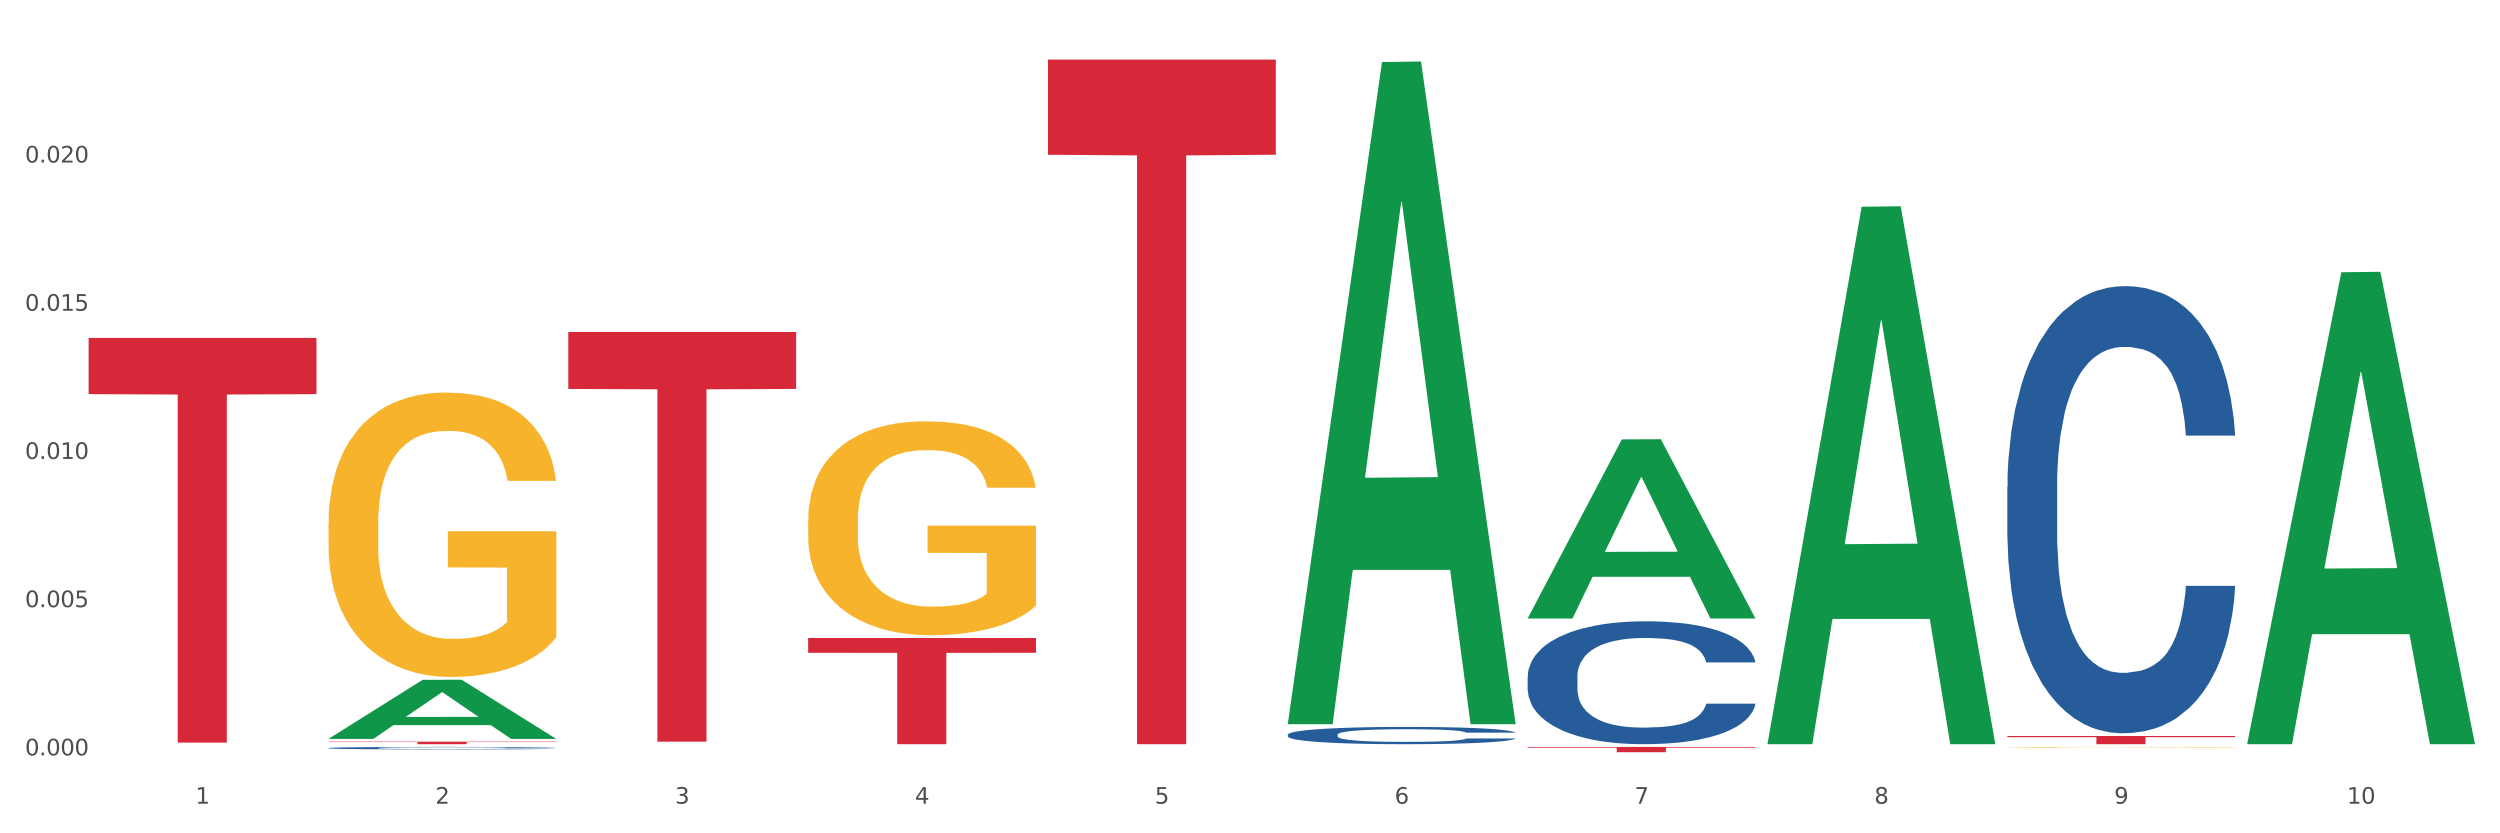 <?xml version="1.0" encoding="utf-8" standalone="no"?>
<!DOCTYPE svg PUBLIC "-//W3C//DTD SVG 1.1//EN"
  "http://www.w3.org/Graphics/SVG/1.1/DTD/svg11.dtd">
<svg xmlns:xlink="http://www.w3.org/1999/xlink" width="1080pt" height="360pt" viewBox="0 0 1080 360" xmlns="http://www.w3.org/2000/svg" version="1.1">
 <rect x="0" y="0" width="1080" height="360" fill="#333333" stroke="none"/>
 <defs>
  <style type="text/css">*{stroke-linejoin: round; stroke-linecap: butt}</style>
 </defs>
 <g id="figure_1">
  <g id="patch_1">
   <path d="M 0 360 
L 1080 360 
L 1080 0 
L 0 0 
z
" style="fill: #ffffff; stroke: #ffffff; stroke-linejoin: miter"/>
  </g>
  <g id="axes_1">
   <g id="matplotlib.axis_1">
    <g id="xtick_1">
     <g id="text_1">
      <!-- 1 -->
      <g style="fill: #4d4d4d" transform="translate(84.444 347.204) scale(0.096 -0.096)">
       <defs>
        <path id="DejaVuSans-31" d="M 794 531 
L 1825 531 
L 1825 4091 
L 703 3866 
L 703 4441 
L 1819 4666 
L 2450 4666 
L 2450 531 
L 3481 531 
L 3481 0 
L 794 0 
L 794 531 
z
" transform="scale(0.016)"/>
       </defs>
       <use xlink:href="#DejaVuSans-31"/>
      </g>
     </g>
    </g>
    <g id="xtick_2">
     <g id="text_2">
      <!-- 2 -->
      <g style="fill: #4d4d4d" transform="translate(188.053 347.204) scale(0.096 -0.096)">
       <defs>
        <path id="DejaVuSans-32" d="M 1228 531 
L 3431 531 
L 3431 0 
L 469 0 
L 469 531 
Q 828 903 1448 1529 
Q 2069 2156 2228 2338 
Q 2531 2678 2651 2914 
Q 2772 3150 2772 3378 
Q 2772 3750 2511 3984 
Q 2250 4219 1831 4219 
Q 1534 4219 1204 4116 
Q 875 4013 500 3803 
L 500 4441 
Q 881 4594 1212 4672 
Q 1544 4750 1819 4750 
Q 2544 4750 2975 4387 
Q 3406 4025 3406 3419 
Q 3406 3131 3298 2873 
Q 3191 2616 2906 2266 
Q 2828 2175 2409 1742 
Q 1991 1309 1228 531 
z
" transform="scale(0.016)"/>
       </defs>
       <use xlink:href="#DejaVuSans-32"/>
      </g>
     </g>
    </g>
    <g id="xtick_3">
     <g id="text_3">
      <!-- 3 -->
      <g style="fill: #4d4d4d" transform="translate(291.663 347.204) scale(0.096 -0.096)">
       <defs>
        <path id="DejaVuSans-33" d="M 2597 2516 
Q 3050 2419 3304 2112 
Q 3559 1806 3559 1356 
Q 3559 666 3084 287 
Q 2609 -91 1734 -91 
Q 1441 -91 1130 -33 
Q 819 25 488 141 
L 488 750 
Q 750 597 1062 519 
Q 1375 441 1716 441 
Q 2309 441 2620 675 
Q 2931 909 2931 1356 
Q 2931 1769 2642 2001 
Q 2353 2234 1838 2234 
L 1294 2234 
L 1294 2753 
L 1863 2753 
Q 2328 2753 2575 2939 
Q 2822 3125 2822 3475 
Q 2822 3834 2567 4026 
Q 2313 4219 1838 4219 
Q 1578 4219 1281 4162 
Q 984 4106 628 3988 
L 628 4550 
Q 988 4650 1302 4700 
Q 1616 4750 1894 4750 
Q 2613 4750 3031 4423 
Q 3450 4097 3450 3541 
Q 3450 3153 3228 2886 
Q 3006 2619 2597 2516 
z
" transform="scale(0.016)"/>
       </defs>
       <use xlink:href="#DejaVuSans-33"/>
      </g>
     </g>
    </g>
    <g id="xtick_4">
     <g id="text_4">
      <!-- 4 -->
      <g style="fill: #4d4d4d" transform="translate(395.273 347.204) scale(0.096 -0.096)">
       <defs>
        <path id="DejaVuSans-34" d="M 2419 4116 
L 825 1625 
L 2419 1625 
L 2419 4116 
z
M 2253 4666 
L 3047 4666 
L 3047 1625 
L 3713 1625 
L 3713 1100 
L 3047 1100 
L 3047 0 
L 2419 0 
L 2419 1100 
L 313 1100 
L 313 1709 
L 2253 4666 
z
" transform="scale(0.016)"/>
       </defs>
       <use xlink:href="#DejaVuSans-34"/>
      </g>
     </g>
    </g>
    <g id="xtick_5">
     <g id="text_5">
      <!-- 5 -->
      <g style="fill: #4d4d4d" transform="translate(498.883 347.204) scale(0.096 -0.096)">
       <defs>
        <path id="DejaVuSans-35" d="M 691 4666 
L 3169 4666 
L 3169 4134 
L 1269 4134 
L 1269 2991 
Q 1406 3038 1543 3061 
Q 1681 3084 1819 3084 
Q 2600 3084 3056 2656 
Q 3513 2228 3513 1497 
Q 3513 744 3044 326 
Q 2575 -91 1722 -91 
Q 1428 -91 1123 -41 
Q 819 9 494 109 
L 494 744 
Q 775 591 1075 516 
Q 1375 441 1709 441 
Q 2250 441 2565 725 
Q 2881 1009 2881 1497 
Q 2881 1984 2565 2268 
Q 2250 2553 1709 2553 
Q 1456 2553 1204 2497 
Q 953 2441 691 2322 
L 691 4666 
z
" transform="scale(0.016)"/>
       </defs>
       <use xlink:href="#DejaVuSans-35"/>
      </g>
     </g>
    </g>
    <g id="xtick_6">
     <g id="text_6">
      <!-- 6 -->
      <g style="fill: #4d4d4d" transform="translate(602.492 347.204) scale(0.096 -0.096)">
       <defs>
        <path id="DejaVuSans-36" d="M 2113 2584 
Q 1688 2584 1439 2293 
Q 1191 2003 1191 1497 
Q 1191 994 1439 701 
Q 1688 409 2113 409 
Q 2538 409 2786 701 
Q 3034 994 3034 1497 
Q 3034 2003 2786 2293 
Q 2538 2584 2113 2584 
z
M 3366 4563 
L 3366 3988 
Q 3128 4100 2886 4159 
Q 2644 4219 2406 4219 
Q 1781 4219 1451 3797 
Q 1122 3375 1075 2522 
Q 1259 2794 1537 2939 
Q 1816 3084 2150 3084 
Q 2853 3084 3261 2657 
Q 3669 2231 3669 1497 
Q 3669 778 3244 343 
Q 2819 -91 2113 -91 
Q 1303 -91 875 529 
Q 447 1150 447 2328 
Q 447 3434 972 4092 
Q 1497 4750 2381 4750 
Q 2619 4750 2861 4703 
Q 3103 4656 3366 4563 
z
" transform="scale(0.016)"/>
       </defs>
       <use xlink:href="#DejaVuSans-36"/>
      </g>
     </g>
    </g>
    <g id="xtick_7">
     <g id="text_7">
      <!-- 7 -->
      <g style="fill: #4d4d4d" transform="translate(706.102 347.204) scale(0.096 -0.096)">
       <defs>
        <path id="DejaVuSans-37" d="M 525 4666 
L 3525 4666 
L 3525 4397 
L 1831 0 
L 1172 0 
L 2766 4134 
L 525 4134 
L 525 4666 
z
" transform="scale(0.016)"/>
       </defs>
       <use xlink:href="#DejaVuSans-37"/>
      </g>
     </g>
    </g>
    <g id="xtick_8">
     <g id="text_8">
      <!-- 8 -->
      <g style="fill: #4d4d4d" transform="translate(809.712 347.204) scale(0.096 -0.096)">
       <defs>
        <path id="DejaVuSans-38" d="M 2034 2216 
Q 1584 2216 1326 1975 
Q 1069 1734 1069 1313 
Q 1069 891 1326 650 
Q 1584 409 2034 409 
Q 2484 409 2743 651 
Q 3003 894 3003 1313 
Q 3003 1734 2745 1975 
Q 2488 2216 2034 2216 
z
M 1403 2484 
Q 997 2584 770 2862 
Q 544 3141 544 3541 
Q 544 4100 942 4425 
Q 1341 4750 2034 4750 
Q 2731 4750 3128 4425 
Q 3525 4100 3525 3541 
Q 3525 3141 3298 2862 
Q 3072 2584 2669 2484 
Q 3125 2378 3379 2068 
Q 3634 1759 3634 1313 
Q 3634 634 3220 271 
Q 2806 -91 2034 -91 
Q 1263 -91 848 271 
Q 434 634 434 1313 
Q 434 1759 690 2068 
Q 947 2378 1403 2484 
z
M 1172 3481 
Q 1172 3119 1398 2916 
Q 1625 2713 2034 2713 
Q 2441 2713 2670 2916 
Q 2900 3119 2900 3481 
Q 2900 3844 2670 4047 
Q 2441 4250 2034 4250 
Q 1625 4250 1398 4047 
Q 1172 3844 1172 3481 
z
" transform="scale(0.016)"/>
       </defs>
       <use xlink:href="#DejaVuSans-38"/>
      </g>
     </g>
    </g>
    <g id="xtick_9">
     <g id="text_9">
      <!-- 9 -->
      <g style="fill: #4d4d4d" transform="translate(913.322 347.204) scale(0.096 -0.096)">
       <defs>
        <path id="DejaVuSans-39" d="M 703 97 
L 703 672 
Q 941 559 1184 500 
Q 1428 441 1663 441 
Q 2288 441 2617 861 
Q 2947 1281 2994 2138 
Q 2813 1869 2534 1725 
Q 2256 1581 1919 1581 
Q 1219 1581 811 2004 
Q 403 2428 403 3163 
Q 403 3881 828 4315 
Q 1253 4750 1959 4750 
Q 2769 4750 3195 4129 
Q 3622 3509 3622 2328 
Q 3622 1225 3098 567 
Q 2575 -91 1691 -91 
Q 1453 -91 1209 -44 
Q 966 3 703 97 
z
M 1959 2075 
Q 2384 2075 2632 2365 
Q 2881 2656 2881 3163 
Q 2881 3666 2632 3958 
Q 2384 4250 1959 4250 
Q 1534 4250 1286 3958 
Q 1038 3666 1038 3163 
Q 1038 2656 1286 2365 
Q 1534 2075 1959 2075 
z
" transform="scale(0.016)"/>
       </defs>
       <use xlink:href="#DejaVuSans-39"/>
      </g>
     </g>
    </g>
    <g id="xtick_10">
     <g id="text_10">
      <!-- 10 -->
      <g style="fill: #4d4d4d" transform="translate(1013.877 347.204) scale(0.096 -0.096)">
       <defs>
        <path id="DejaVuSans-30" d="M 2034 4250 
Q 1547 4250 1301 3770 
Q 1056 3291 1056 2328 
Q 1056 1369 1301 889 
Q 1547 409 2034 409 
Q 2525 409 2770 889 
Q 3016 1369 3016 2328 
Q 3016 3291 2770 3770 
Q 2525 4250 2034 4250 
z
M 2034 4750 
Q 2819 4750 3233 4129 
Q 3647 3509 3647 2328 
Q 3647 1150 3233 529 
Q 2819 -91 2034 -91 
Q 1250 -91 836 529 
Q 422 1150 422 2328 
Q 422 3509 836 4129 
Q 1250 4750 2034 4750 
z
" transform="scale(0.016)"/>
       </defs>
       <use xlink:href="#DejaVuSans-31"/>
       <use xlink:href="#DejaVuSans-30" transform="translate(63.623 0)"/>
      </g>
     </g>
    </g>
    <g id="xtick_11"/>
    <g id="xtick_12"/>
    <g id="xtick_13"/>
    <g id="xtick_14"/>
    <g id="xtick_15"/>
    <g id="xtick_16"/>
    <g id="xtick_17"/>
    <g id="xtick_18"/>
    <g id="xtick_19"/>
   </g>
   <g id="matplotlib.axis_2">
    <g id="ytick_1">
     <g id="text_11">
      <!-- 0.000 -->
      <g style="fill: #4d4d4d" transform="translate(10.8 326.322) scale(0.096 -0.096)">
       <defs>
        <path id="DejaVuSans-2e" d="M 684 794 
L 1344 794 
L 1344 0 
L 684 0 
L 684 794 
z
" transform="scale(0.016)"/>
       </defs>
       <use xlink:href="#DejaVuSans-30"/>
       <use xlink:href="#DejaVuSans-2e" transform="translate(63.623 0)"/>
       <use xlink:href="#DejaVuSans-30" transform="translate(95.41 0)"/>
       <use xlink:href="#DejaVuSans-30" transform="translate(159.033 0)"/>
       <use xlink:href="#DejaVuSans-30" transform="translate(222.656 0)"/>
      </g>
     </g>
    </g>
    <g id="ytick_2">
     <g id="text_12">
      <!-- 0.005 -->
      <g style="fill: #4d4d4d" transform="translate(10.8 262.295) scale(0.096 -0.096)">
       <use xlink:href="#DejaVuSans-30"/>
       <use xlink:href="#DejaVuSans-2e" transform="translate(63.623 0)"/>
       <use xlink:href="#DejaVuSans-30" transform="translate(95.41 0)"/>
       <use xlink:href="#DejaVuSans-30" transform="translate(159.033 0)"/>
       <use xlink:href="#DejaVuSans-35" transform="translate(222.656 0)"/>
      </g>
     </g>
    </g>
    <g id="ytick_3">
     <g id="text_13">
      <!-- 0.010 -->
      <g style="fill: #4d4d4d" transform="translate(10.8 198.267) scale(0.096 -0.096)">
       <use xlink:href="#DejaVuSans-30"/>
       <use xlink:href="#DejaVuSans-2e" transform="translate(63.623 0)"/>
       <use xlink:href="#DejaVuSans-30" transform="translate(95.41 0)"/>
       <use xlink:href="#DejaVuSans-31" transform="translate(159.033 0)"/>
       <use xlink:href="#DejaVuSans-30" transform="translate(222.656 0)"/>
      </g>
     </g>
    </g>
    <g id="ytick_4">
     <g id="text_14">
      <!-- 0.015 -->
      <g style="fill: #4d4d4d" transform="translate(10.8 134.239) scale(0.096 -0.096)">
       <use xlink:href="#DejaVuSans-30"/>
       <use xlink:href="#DejaVuSans-2e" transform="translate(63.623 0)"/>
       <use xlink:href="#DejaVuSans-30" transform="translate(95.41 0)"/>
       <use xlink:href="#DejaVuSans-31" transform="translate(159.033 0)"/>
       <use xlink:href="#DejaVuSans-35" transform="translate(222.656 0)"/>
      </g>
     </g>
    </g>
    <g id="ytick_5">
     <g id="text_15">
      <!-- 0.020 -->
      <g style="fill: #4d4d4d" transform="translate(10.8 70.212) scale(0.096 -0.096)">
       <use xlink:href="#DejaVuSans-30"/>
       <use xlink:href="#DejaVuSans-2e" transform="translate(63.623 0)"/>
       <use xlink:href="#DejaVuSans-30" transform="translate(95.41 0)"/>
       <use xlink:href="#DejaVuSans-32" transform="translate(159.033 0)"/>
       <use xlink:href="#DejaVuSans-30" transform="translate(222.656 0)"/>
      </g>
     </g>
    </g>
    <g id="ytick_6"/>
    <g id="ytick_7"/>
    <g id="ytick_8"/>
    <g id="ytick_9"/>
    <g id="ytick_10"/>
   </g>
   <g id="PolyCollection_1">
    <path d="M 141.893 319.176 
L 141.994 319.152 
L 182.584 293.672 
L 199.428 293.648 
L 240.322 319.224 
L 220.839 319.224 
L 212.011 313.269 
L 170.102 313.269 
L 169.798 313.365 
L 161.274 319.224 
L 141.893 319.224 
L 141.893 319.176 
L 175.379 309.714 
L 206.734 309.69 
L 191.209 299.1 
L 191.006 299.052 
L 190.803 299.124 
L 175.278 309.69 
L 175.379 309.714 
L 141.893 319.176 
z
" clip-path="url(#pdace3e2ac7)" style="fill: #109648"/>
    <path d="M 38.283 145.975 
L 136.712 145.975 
L 136.712 170.269 
L 97.994 170.434 
L 97.994 320.794 
L 76.768 320.794 
L 76.768 170.434 
L 38.283 170.269 
L 38.283 146.14 
L 38.283 145.975 
z
" clip-path="url(#pdace3e2ac7)" style="fill: #d62839"/>
    <path d="M 349.112 275.63 
L 447.542 275.63 
L 447.542 282.003 
L 408.823 282.046 
L 408.823 321.487 
L 387.598 321.487 
L 387.598 282.046 
L 349.112 282.003 
L 349.112 275.673 
L 349.112 275.63 
z
" clip-path="url(#pdace3e2ac7)" style="fill: #d62839"/>
    <path d="M 452.722 25.759 
L 551.151 25.759 
L 551.151 66.856 
L 512.433 67.134 
L 512.433 321.487 
L 491.207 321.487 
L 491.207 67.134 
L 452.722 66.856 
L 452.722 26.037 
L 452.722 25.759 
z
" clip-path="url(#pdace3e2ac7)" style="fill: #d62839"/>
    <path d="M 659.941 322.675 
L 758.371 322.675 
L 758.371 322.991 
L 719.652 322.993 
L 719.652 324.95 
L 698.427 324.95 
L 698.427 322.993 
L 659.941 322.991 
L 659.941 322.677 
L 659.941 322.675 
z
" clip-path="url(#pdace3e2ac7)" style="fill: #d62839"/>
    <path d="M 867.161 317.96 
L 965.59 317.96 
L 965.59 318.45 
L 926.872 318.454 
L 926.872 321.487 
L 905.646 321.487 
L 905.646 318.454 
L 867.161 318.45 
L 867.161 317.964 
L 867.161 317.96 
z
" clip-path="url(#pdace3e2ac7)" style="fill: #d62839"/>
    <path d="M 867.161 322.804 
L 867.277 322.803 
L 867.277 322.794 
L 867.51 322.786 
L 868.672 322.767 
L 870.415 322.752 
L 871.693 322.743 
L 872.971 322.736 
L 874.482 322.729 
L 876.342 322.722 
L 879.712 322.712 
L 881.803 322.707 
L 884.36 322.701 
L 889.008 322.693 
L 892.378 322.688 
L 895.865 322.684 
L 901.559 322.68 
L 905.278 322.678 
L 909.229 322.676 
L 913.993 322.675 
L 917.596 322.675 
L 925.498 322.676 
L 932.238 322.678 
L 935.492 322.68 
L 939.676 322.683 
L 941.884 322.685 
L 945.486 322.689 
L 949.205 322.694 
L 951.761 322.699 
L 955.596 322.708 
L 958.501 322.716 
L 961.174 322.727 
L 962.569 322.734 
L 963.615 322.741 
L 964.544 322.749 
L 965.474 322.762 
L 944.556 322.762 
L 943.743 322.753 
L 942.465 322.744 
L 940.605 322.736 
L 938.978 322.731 
L 936.189 322.725 
L 933.633 322.721 
L 930.96 322.718 
L 927.706 322.715 
L 925.149 322.714 
L 921.547 322.713 
L 914.458 322.713 
L 909.694 322.715 
L 906.44 322.718 
L 904.348 322.72 
L 902.489 322.722 
L 900.397 322.726 
L 897.956 322.731 
L 896.213 322.736 
L 894.47 322.742 
L 893.076 322.748 
L 891.797 322.755 
L 890.751 322.763 
L 889.938 322.771 
L 889.241 322.781 
L 888.66 322.797 
L 888.66 322.831 
L 888.892 322.839 
L 889.473 322.85 
L 890.17 322.858 
L 891.333 322.867 
L 892.378 322.873 
L 894.354 322.883 
L 896.562 322.89 
L 898.305 322.895 
L 900.048 322.899 
L 903.07 322.905 
L 906.44 322.909 
L 909.345 322.912 
L 913.296 322.915 
L 915.969 322.916 
L 918.293 322.916 
L 923.987 322.916 
L 928.055 322.915 
L 932.587 322.914 
L 936.073 322.911 
L 938.978 322.909 
L 942.232 322.904 
L 944.324 322.9 
L 944.324 322.846 
L 918.758 322.846 
L 918.758 322.811 
L 965.59 322.811 
L 965.59 322.915 
L 963.615 322.92 
L 961.407 322.925 
L 959.083 322.929 
L 955.596 322.934 
L 951.413 322.94 
L 947.694 322.943 
L 943.743 322.946 
L 939.095 322.949 
L 933.052 322.952 
L 929.333 322.953 
L 924.685 322.953 
L 919.223 322.954 
L 914.458 322.953 
L 909.81 322.952 
L 904.929 322.949 
L 900.164 322.946 
L 896.562 322.943 
L 892.959 322.939 
L 889.125 322.933 
L 886.103 322.928 
L 883.779 322.924 
L 881.222 322.918 
L 878.433 322.91 
L 876.342 322.903 
L 874.482 322.896 
L 872.507 322.887 
L 871.112 322.879 
L 869.718 322.869 
L 868.904 322.862 
L 867.974 322.851 
L 867.277 322.835 
L 867.161 322.804 
z
" clip-path="url(#pdace3e2ac7)" style="fill: #f7b32b"/>
    <path d="M 349.112 224.719 
L 349.228 224.634 
L 349.228 221.595 
L 349.461 218.978 
L 350.623 212.646 
L 352.366 207.412 
L 353.644 204.627 
L 354.923 202.347 
L 356.433 200.068 
L 358.293 197.704 
L 361.663 194.243 
L 363.755 192.47 
L 366.311 190.613 
L 370.96 187.911 
L 374.33 186.392 
L 377.816 185.125 
L 383.51 183.606 
L 387.229 182.93 
L 391.18 182.424 
L 395.945 182.086 
L 399.547 182.002 
L 407.449 182.255 
L 414.189 183.015 
L 417.443 183.606 
L 421.627 184.619 
L 423.835 185.294 
L 427.437 186.645 
L 431.156 188.418 
L 433.713 189.937 
L 437.548 192.808 
L 440.453 195.678 
L 443.126 199.224 
L 444.52 201.672 
L 445.566 203.951 
L 446.496 206.568 
L 447.425 210.705 
L 426.508 210.705 
L 425.694 207.75 
L 424.416 204.964 
L 422.557 202.263 
L 420.93 200.574 
L 418.141 198.464 
L 415.584 197.113 
L 412.911 196.1 
L 409.657 195.256 
L 407.101 194.834 
L 403.498 194.496 
L 396.409 194.58 
L 391.645 195.256 
L 388.391 196.1 
L 386.299 196.86 
L 384.44 197.704 
L 382.348 198.886 
L 379.908 200.659 
L 378.165 202.263 
L 376.421 204.289 
L 375.027 206.315 
L 373.749 208.679 
L 372.703 211.211 
L 371.889 213.828 
L 371.192 217.036 
L 370.611 222.355 
L 370.611 233.92 
L 370.843 236.538 
L 371.424 239.999 
L 372.122 242.616 
L 373.284 245.739 
L 374.33 247.85 
L 376.305 250.889 
L 378.513 253.422 
L 380.256 255.026 
L 381.999 256.376 
L 385.021 258.234 
L 388.391 259.753 
L 391.296 260.682 
L 395.247 261.526 
L 397.92 261.864 
L 400.244 262.033 
L 405.939 262.033 
L 410.006 261.779 
L 414.538 261.188 
L 418.024 260.429 
L 420.93 259.5 
L 424.183 257.98 
L 426.275 256.545 
L 426.275 238.901 
L 400.709 238.817 
L 400.709 227.082 
L 447.542 227.082 
L 447.542 261.526 
L 445.566 263.299 
L 443.358 264.903 
L 441.034 266.338 
L 437.548 268.111 
L 433.364 269.799 
L 429.645 270.981 
L 425.694 271.994 
L 421.046 272.923 
L 415.003 273.767 
L 411.284 274.105 
L 406.636 274.358 
L 401.174 274.442 
L 396.409 274.273 
L 391.761 273.851 
L 386.88 273.092 
L 382.116 271.994 
L 378.513 270.897 
L 374.911 269.546 
L 371.076 267.773 
L 368.054 266.085 
L 365.73 264.565 
L 363.174 262.623 
L 360.385 260.091 
L 358.293 257.811 
L 356.433 255.448 
L 354.458 252.409 
L 353.063 249.792 
L 351.669 246.499 
L 350.855 244.051 
L 349.926 240.252 
L 349.228 234.934 
L 349.112 224.719 
z
" clip-path="url(#pdace3e2ac7)" style="fill: #f7b32b"/>
    <path d="M 141.893 320.412 
L 240.322 320.412 
L 240.322 320.561 
L 201.603 320.562 
L 201.603 321.487 
L 180.378 321.487 
L 180.378 320.562 
L 141.893 320.561 
L 141.893 320.413 
L 141.893 320.412 
z
" clip-path="url(#pdace3e2ac7)" style="fill: #d62839"/>
    <path d="M 867.161 210.398 
L 867.277 210.222 
L 867.277 205.282 
L 867.626 198.579 
L 868.906 186.23 
L 870.535 176.88 
L 873.327 165.943 
L 874.84 161.356 
L 876.818 156.24 
L 880.89 147.949 
L 885.544 140.893 
L 888.801 137.012 
L 891.245 134.542 
L 896.713 130.132 
L 899.854 128.191 
L 903.112 126.604 
L 905.904 125.545 
L 910.558 124.31 
L 914.281 123.781 
L 918.586 123.605 
L 922.193 123.781 
L 926.963 124.487 
L 933.944 126.604 
L 936.62 127.839 
L 940.227 129.956 
L 943.95 132.778 
L 946.975 135.601 
L 950.465 139.658 
L 954.072 144.95 
L 957.562 151.654 
L 960.006 157.828 
L 961.984 164.355 
L 963.729 172.294 
L 965.009 180.938 
L 965.59 188.17 
L 944.299 188.17 
L 943.717 181.643 
L 942.554 174.587 
L 941.39 169.824 
L 940.11 165.943 
L 938.132 161.533 
L 936.387 158.71 
L 933.479 155.358 
L 930.803 153.242 
L 928.592 152.007 
L 925.916 150.948 
L 920.215 149.89 
L 916.143 149.89 
L 913.583 150.243 
L 910.442 151.125 
L 907.766 152.359 
L 904.625 154.476 
L 902.181 156.77 
L 899.738 159.769 
L 898.342 161.886 
L 896.248 165.767 
L 894.851 168.942 
L 892.99 174.411 
L 891.943 178.292 
L 890.081 188.347 
L 889.267 195.756 
L 888.918 200.872 
L 888.685 206.517 
L 888.685 234.037 
L 889.383 246.385 
L 889.965 251.678 
L 890.896 257.676 
L 892.641 265.438 
L 895.201 273.023 
L 897.877 278.492 
L 900.087 281.844 
L 902.181 284.313 
L 904.276 286.254 
L 906.835 288.018 
L 908.929 289.076 
L 912.071 290.135 
L 915.794 290.664 
L 918.703 290.664 
L 924.636 289.782 
L 927.312 288.9 
L 929.872 287.665 
L 932.664 285.725 
L 934.875 283.608 
L 936.155 282.02 
L 938.249 278.668 
L 939.878 275.14 
L 941.274 271.083 
L 942.205 267.555 
L 943.252 262.262 
L 944.066 256.264 
L 944.299 253.089 
L 965.59 253.089 
L 965.125 259.44 
L 964.31 265.614 
L 962.682 273.905 
L 961.402 278.668 
L 959.424 284.49 
L 957.33 289.429 
L 954.421 294.898 
L 951.745 298.955 
L 948.953 302.484 
L 945.928 305.659 
L 940.459 310.069 
L 938.481 311.304 
L 934.293 313.421 
L 931.035 314.656 
L 926.265 315.891 
L 921.379 316.596 
L 916.259 316.773 
L 911.722 316.42 
L 906.719 315.361 
L 903.577 314.303 
L 900.087 312.715 
L 896.015 310.246 
L 892.176 307.247 
L 888.569 303.718 
L 885.195 299.661 
L 882.053 295.074 
L 877.981 287.489 
L 874.956 280.08 
L 872.746 273.2 
L 871.233 267.378 
L 869.721 259.969 
L 868.906 254.853 
L 867.626 242.504 
L 867.161 231.038 
L 867.161 210.398 
z
" clip-path="url(#pdace3e2ac7)" style="fill: #255c99"/>
    <path d="M 245.502 143.421 
L 343.932 143.421 
L 343.932 168.015 
L 305.213 168.181 
L 305.213 320.399 
L 283.988 320.399 
L 283.988 168.181 
L 245.502 168.015 
L 245.502 143.587 
L 245.502 143.421 
z
" clip-path="url(#pdace3e2ac7)" style="fill: #d62839"/>
    <path d="M 556.332 312.303 
L 556.433 312.034 
L 597.023 26.815 
L 613.867 26.546 
L 654.761 312.841 
L 635.278 312.841 
L 626.45 246.173 
L 584.541 246.173 
L 584.237 247.249 
L 575.713 312.841 
L 556.332 312.841 
L 556.332 312.303 
L 589.818 206.388 
L 621.173 206.119 
L 605.648 87.569 
L 605.445 87.031 
L 605.242 87.838 
L 589.717 206.119 
L 589.818 206.388 
L 556.332 312.303 
z
" clip-path="url(#pdace3e2ac7)" style="fill: #109648"/>
    <path d="M 659.941 267.065 
L 660.043 266.992 
L 700.632 189.81 
L 717.477 189.737 
L 758.371 267.211 
L 738.888 267.211 
L 730.06 249.17 
L 688.151 249.17 
L 687.847 249.461 
L 679.323 267.211 
L 659.941 267.211 
L 659.941 267.065 
L 693.428 238.403 
L 724.783 238.331 
L 709.258 206.25 
L 709.055 206.105 
L 708.852 206.323 
L 693.326 238.331 
L 693.428 238.403 
L 659.941 267.065 
z
" clip-path="url(#pdace3e2ac7)" style="fill: #109648"/>
    <path d="M 556.332 317.38 
L 556.448 317.373 
L 556.448 317.182 
L 556.797 316.924 
L 558.077 316.447 
L 559.706 316.086 
L 562.498 315.663 
L 564.011 315.486 
L 565.989 315.289 
L 570.061 314.969 
L 574.715 314.696 
L 577.972 314.546 
L 580.415 314.451 
L 585.884 314.281 
L 589.025 314.206 
L 592.283 314.144 
L 595.075 314.103 
L 599.729 314.056 
L 603.452 314.035 
L 607.757 314.029 
L 611.364 314.035 
L 616.134 314.063 
L 623.115 314.144 
L 625.791 314.192 
L 629.397 314.274 
L 633.121 314.383 
L 636.146 314.492 
L 639.636 314.648 
L 643.243 314.853 
L 646.733 315.112 
L 649.176 315.35 
L 651.154 315.602 
L 652.899 315.909 
L 654.179 316.242 
L 654.761 316.522 
L 633.47 316.522 
L 632.888 316.27 
L 631.724 315.997 
L 630.561 315.813 
L 629.281 315.663 
L 627.303 315.493 
L 625.558 315.384 
L 622.649 315.255 
L 619.973 315.173 
L 617.763 315.125 
L 615.087 315.084 
L 609.386 315.043 
L 605.314 315.043 
L 602.754 315.057 
L 599.613 315.091 
L 596.937 315.139 
L 593.795 315.221 
L 591.352 315.309 
L 588.909 315.425 
L 587.513 315.507 
L 585.418 315.657 
L 584.022 315.779 
L 582.161 315.99 
L 581.114 316.14 
L 579.252 316.528 
L 578.438 316.815 
L 578.089 317.012 
L 577.856 317.23 
L 577.856 318.293 
L 578.554 318.769 
L 579.136 318.974 
L 580.066 319.205 
L 581.812 319.505 
L 584.371 319.798 
L 587.047 320.009 
L 589.258 320.139 
L 591.352 320.234 
L 593.446 320.309 
L 596.006 320.377 
L 598.1 320.418 
L 601.242 320.459 
L 604.965 320.479 
L 607.873 320.479 
L 613.807 320.445 
L 616.483 320.411 
L 619.043 320.363 
L 621.835 320.288 
L 624.045 320.207 
L 625.325 320.145 
L 627.42 320.016 
L 629.048 319.88 
L 630.445 319.723 
L 631.375 319.587 
L 632.422 319.383 
L 633.237 319.151 
L 633.47 319.028 
L 654.761 319.028 
L 654.296 319.274 
L 653.481 319.512 
L 651.852 319.832 
L 650.573 320.016 
L 648.595 320.241 
L 646.5 320.432 
L 643.592 320.643 
L 640.916 320.799 
L 638.123 320.936 
L 635.098 321.058 
L 629.63 321.229 
L 627.652 321.276 
L 623.464 321.358 
L 620.206 321.406 
L 615.436 321.453 
L 610.549 321.481 
L 605.43 321.487 
L 600.893 321.474 
L 595.89 321.433 
L 592.748 321.392 
L 589.258 321.331 
L 585.186 321.235 
L 581.346 321.12 
L 577.74 320.983 
L 574.365 320.827 
L 571.224 320.65 
L 567.152 320.357 
L 564.127 320.071 
L 561.916 319.805 
L 560.404 319.58 
L 558.891 319.294 
L 558.077 319.096 
L 556.797 318.62 
L 556.332 318.177 
L 556.332 317.38 
z
" clip-path="url(#pdace3e2ac7)" style="fill: #255c99"/>
    <path d="M 141.893 323.164 
L 142.009 323.163 
L 142.009 323.135 
L 142.358 323.097 
L 143.638 323.028 
L 145.267 322.975 
L 148.059 322.914 
L 149.572 322.888 
L 151.55 322.859 
L 155.622 322.812 
L 160.276 322.772 
L 163.533 322.751 
L 165.977 322.737 
L 171.445 322.712 
L 174.586 322.701 
L 177.844 322.692 
L 180.636 322.686 
L 185.29 322.679 
L 189.013 322.676 
L 193.318 322.675 
L 196.925 322.676 
L 201.695 322.68 
L 208.676 322.692 
L 211.352 322.699 
L 214.958 322.711 
L 218.682 322.727 
L 221.707 322.743 
L 225.197 322.765 
L 228.804 322.795 
L 232.294 322.833 
L 234.737 322.868 
L 236.715 322.905 
L 238.46 322.949 
L 239.74 322.998 
L 240.322 323.039 
L 219.031 323.039 
L 218.449 323.002 
L 217.285 322.962 
L 216.122 322.935 
L 214.842 322.914 
L 212.864 322.889 
L 211.119 322.873 
L 208.21 322.854 
L 205.534 322.842 
L 203.324 322.835 
L 200.648 322.829 
L 194.947 322.823 
L 190.875 322.823 
L 188.315 322.825 
L 185.174 322.83 
L 182.498 322.837 
L 179.356 322.849 
L 176.913 322.862 
L 174.47 322.879 
L 173.074 322.891 
L 170.979 322.913 
L 169.583 322.93 
L 167.722 322.961 
L 166.675 322.983 
L 164.813 323.04 
L 163.999 323.081 
L 163.65 323.11 
L 163.417 323.142 
L 163.417 323.297 
L 164.115 323.367 
L 164.697 323.396 
L 165.627 323.43 
L 167.373 323.474 
L 169.932 323.517 
L 172.608 323.548 
L 174.819 323.566 
L 176.913 323.58 
L 179.007 323.591 
L 181.567 323.601 
L 183.661 323.607 
L 186.803 323.613 
L 190.526 323.616 
L 193.434 323.616 
L 199.368 323.611 
L 202.044 323.606 
L 204.604 323.599 
L 207.396 323.588 
L 209.606 323.576 
L 210.886 323.567 
L 212.981 323.549 
L 214.609 323.529 
L 216.006 323.506 
L 216.936 323.486 
L 217.983 323.456 
L 218.798 323.422 
L 219.031 323.404 
L 240.322 323.404 
L 239.857 323.44 
L 239.042 323.475 
L 237.413 323.522 
L 236.134 323.549 
L 234.156 323.581 
L 232.061 323.609 
L 229.153 323.64 
L 226.477 323.663 
L 223.684 323.683 
L 220.659 323.701 
L 215.191 323.725 
L 213.213 323.732 
L 209.025 323.744 
L 205.767 323.751 
L 200.997 323.758 
L 196.11 323.762 
L 190.991 323.763 
L 186.454 323.761 
L 181.451 323.755 
L 178.309 323.749 
L 174.819 323.74 
L 170.747 323.726 
L 166.907 323.71 
L 163.301 323.69 
L 159.926 323.667 
L 156.785 323.641 
L 152.713 323.598 
L 149.688 323.556 
L 147.477 323.518 
L 145.965 323.485 
L 144.452 323.443 
L 143.638 323.414 
L 142.358 323.345 
L 141.893 323.28 
L 141.893 323.164 
z
" clip-path="url(#pdace3e2ac7)" style="fill: #255c99"/>
    <path d="M 763.551 321.051 
L 763.653 320.833 
L 804.242 89.313 
L 821.087 89.095 
L 861.981 321.487 
L 842.498 321.487 
L 833.669 267.372 
L 791.761 267.372 
L 791.456 268.244 
L 782.933 321.487 
L 763.551 321.487 
L 763.551 321.051 
L 797.037 235.077 
L 828.393 234.859 
L 812.867 138.629 
L 812.664 138.192 
L 812.461 138.847 
L 796.936 234.859 
L 797.037 235.077 
L 763.551 321.051 
z
" clip-path="url(#pdace3e2ac7)" style="fill: #109648"/>
    <path d="M 970.771 321.104 
L 970.872 320.913 
L 1011.462 117.606 
L 1028.306 117.414 
L 1069.2 321.487 
L 1049.717 321.487 
L 1040.889 273.966 
L 998.98 273.966 
L 998.676 274.733 
L 990.152 321.487 
L 970.771 321.487 
L 970.771 321.104 
L 1004.257 245.607 
L 1035.612 245.415 
L 1020.087 160.911 
L 1019.884 160.528 
L 1019.681 161.103 
L 1004.156 245.415 
L 1004.257 245.607 
L 970.771 321.104 
z
" clip-path="url(#pdace3e2ac7)" style="fill: #109648"/>
    <path d="M 141.893 226.358 
L 142.009 226.246 
L 142.009 222.206 
L 142.241 218.727 
L 143.403 210.31 
L 145.147 203.352 
L 146.425 199.648 
L 147.703 196.618 
L 149.214 193.588 
L 151.073 190.446 
L 154.443 185.844 
L 156.535 183.487 
L 159.092 181.018 
L 163.74 177.427 
L 167.11 175.407 
L 170.596 173.724 
L 176.291 171.704 
L 180.009 170.806 
L 183.961 170.132 
L 188.725 169.683 
L 192.328 169.571 
L 200.23 169.908 
L 206.97 170.918 
L 210.224 171.704 
L 214.407 173.05 
L 216.615 173.948 
L 220.218 175.744 
L 223.937 178.101 
L 226.493 180.121 
L 230.328 183.936 
L 233.233 187.752 
L 235.906 192.466 
L 237.301 195.72 
L 238.346 198.75 
L 239.276 202.229 
L 240.206 207.729 
L 219.288 207.729 
L 218.475 203.801 
L 217.196 200.097 
L 215.337 196.506 
L 213.71 194.261 
L 210.921 191.456 
L 208.364 189.66 
L 205.692 188.313 
L 202.438 187.191 
L 199.881 186.63 
L 196.279 186.181 
L 189.19 186.293 
L 184.425 187.191 
L 181.171 188.313 
L 179.08 189.323 
L 177.22 190.446 
L 175.129 192.017 
L 172.688 194.374 
L 170.945 196.506 
L 169.202 199.199 
L 167.807 201.893 
L 166.529 205.035 
L 165.483 208.402 
L 164.67 211.881 
L 163.973 216.146 
L 163.391 223.216 
L 163.391 238.591 
L 163.624 242.07 
L 164.205 246.672 
L 164.902 250.151 
L 166.064 254.303 
L 167.11 257.109 
L 169.086 261.149 
L 171.294 264.516 
L 173.037 266.648 
L 174.78 268.444 
L 177.801 270.913 
L 181.171 272.933 
L 184.077 274.167 
L 188.028 275.29 
L 190.701 275.739 
L 193.025 275.963 
L 198.719 275.963 
L 202.786 275.626 
L 207.319 274.841 
L 210.805 273.831 
L 213.71 272.596 
L 216.964 270.576 
L 219.056 268.668 
L 219.056 245.213 
L 193.49 245.1 
L 193.49 229.501 
L 240.322 229.501 
L 240.322 275.29 
L 238.346 277.646 
L 236.138 279.779 
L 233.814 281.687 
L 230.328 284.043 
L 226.144 286.288 
L 222.426 287.859 
L 218.475 289.206 
L 213.826 290.44 
L 207.783 291.563 
L 204.065 292.012 
L 199.416 292.348 
L 193.955 292.461 
L 189.19 292.236 
L 184.542 291.675 
L 179.661 290.665 
L 174.896 289.206 
L 171.294 287.747 
L 167.691 285.951 
L 163.856 283.595 
L 160.835 281.35 
L 158.511 279.33 
L 155.954 276.749 
L 153.165 273.382 
L 151.073 270.352 
L 149.214 267.209 
L 147.238 263.169 
L 145.844 259.69 
L 144.449 255.313 
L 143.636 252.059 
L 142.706 247.008 
L 142.009 239.938 
L 141.893 226.358 
z
" clip-path="url(#pdace3e2ac7)" style="fill: #f7b32b"/>
    <path d="M 659.941 292.252 
L 660.058 292.204 
L 660.058 290.846 
L 660.407 289.004 
L 661.687 285.61 
L 663.316 283.04 
L 666.108 280.034 
L 667.62 278.774 
L 669.598 277.368 
L 673.67 275.089 
L 678.324 273.15 
L 681.582 272.083 
L 684.025 271.404 
L 689.494 270.192 
L 692.635 269.659 
L 695.893 269.222 
L 698.685 268.932 
L 703.339 268.592 
L 707.062 268.447 
L 711.367 268.398 
L 714.973 268.447 
L 719.744 268.641 
L 726.724 269.222 
L 729.4 269.562 
L 733.007 270.144 
L 736.73 270.919 
L 739.755 271.695 
L 743.246 272.81 
L 746.852 274.265 
L 750.343 276.107 
L 752.786 277.804 
L 754.764 279.598 
L 756.509 281.78 
L 757.789 284.155 
L 758.371 286.143 
L 737.079 286.143 
L 736.498 284.349 
L 735.334 282.41 
L 734.171 281.101 
L 732.891 280.034 
L 730.913 278.822 
L 729.168 278.046 
L 726.259 277.125 
L 723.583 276.543 
L 721.373 276.204 
L 718.697 275.913 
L 712.996 275.622 
L 708.923 275.622 
L 706.364 275.719 
L 703.222 275.962 
L 700.546 276.301 
L 697.405 276.883 
L 694.962 277.513 
L 692.519 278.337 
L 691.122 278.919 
L 689.028 279.986 
L 687.632 280.858 
L 685.77 282.361 
L 684.723 283.428 
L 682.862 286.192 
L 682.047 288.228 
L 681.698 289.634 
L 681.466 291.185 
L 681.466 298.749 
L 682.164 302.143 
L 682.745 303.597 
L 683.676 305.245 
L 685.421 307.379 
L 687.981 309.464 
L 690.657 310.967 
L 692.868 311.888 
L 694.962 312.566 
L 697.056 313.1 
L 699.616 313.585 
L 701.71 313.875 
L 704.851 314.166 
L 708.574 314.312 
L 711.483 314.312 
L 717.417 314.069 
L 720.093 313.827 
L 722.652 313.488 
L 725.445 312.954 
L 727.655 312.373 
L 728.935 311.936 
L 731.029 311.015 
L 732.658 310.045 
L 734.054 308.93 
L 734.985 307.961 
L 736.032 306.506 
L 736.847 304.858 
L 737.079 303.985 
L 758.371 303.985 
L 757.905 305.73 
L 757.091 307.427 
L 755.462 309.706 
L 754.182 311.015 
L 752.204 312.615 
L 750.11 313.972 
L 747.201 315.475 
L 744.526 316.591 
L 741.733 317.56 
L 738.708 318.433 
L 733.24 319.645 
L 731.262 319.984 
L 727.074 320.566 
L 723.816 320.906 
L 719.046 321.245 
L 714.159 321.439 
L 709.04 321.487 
L 704.502 321.39 
L 699.499 321.099 
L 696.358 320.809 
L 692.868 320.372 
L 688.795 319.693 
L 684.956 318.869 
L 681.349 317.9 
L 677.975 316.784 
L 674.834 315.524 
L 670.762 313.439 
L 667.737 311.403 
L 665.526 309.512 
L 664.014 307.912 
L 662.501 305.876 
L 661.687 304.47 
L 660.407 301.076 
L 659.941 297.925 
L 659.941 292.252 
z
" clip-path="url(#pdace3e2ac7)" style="fill: #255c99"/>
   </g>
  </g>
 </g>
 <defs>
  <clipPath id="pdace3e2ac7">
   <rect x="38.283" y="10.8" width="1030.917" height="329.109"/>
  </clipPath>
 </defs>
</svg>
